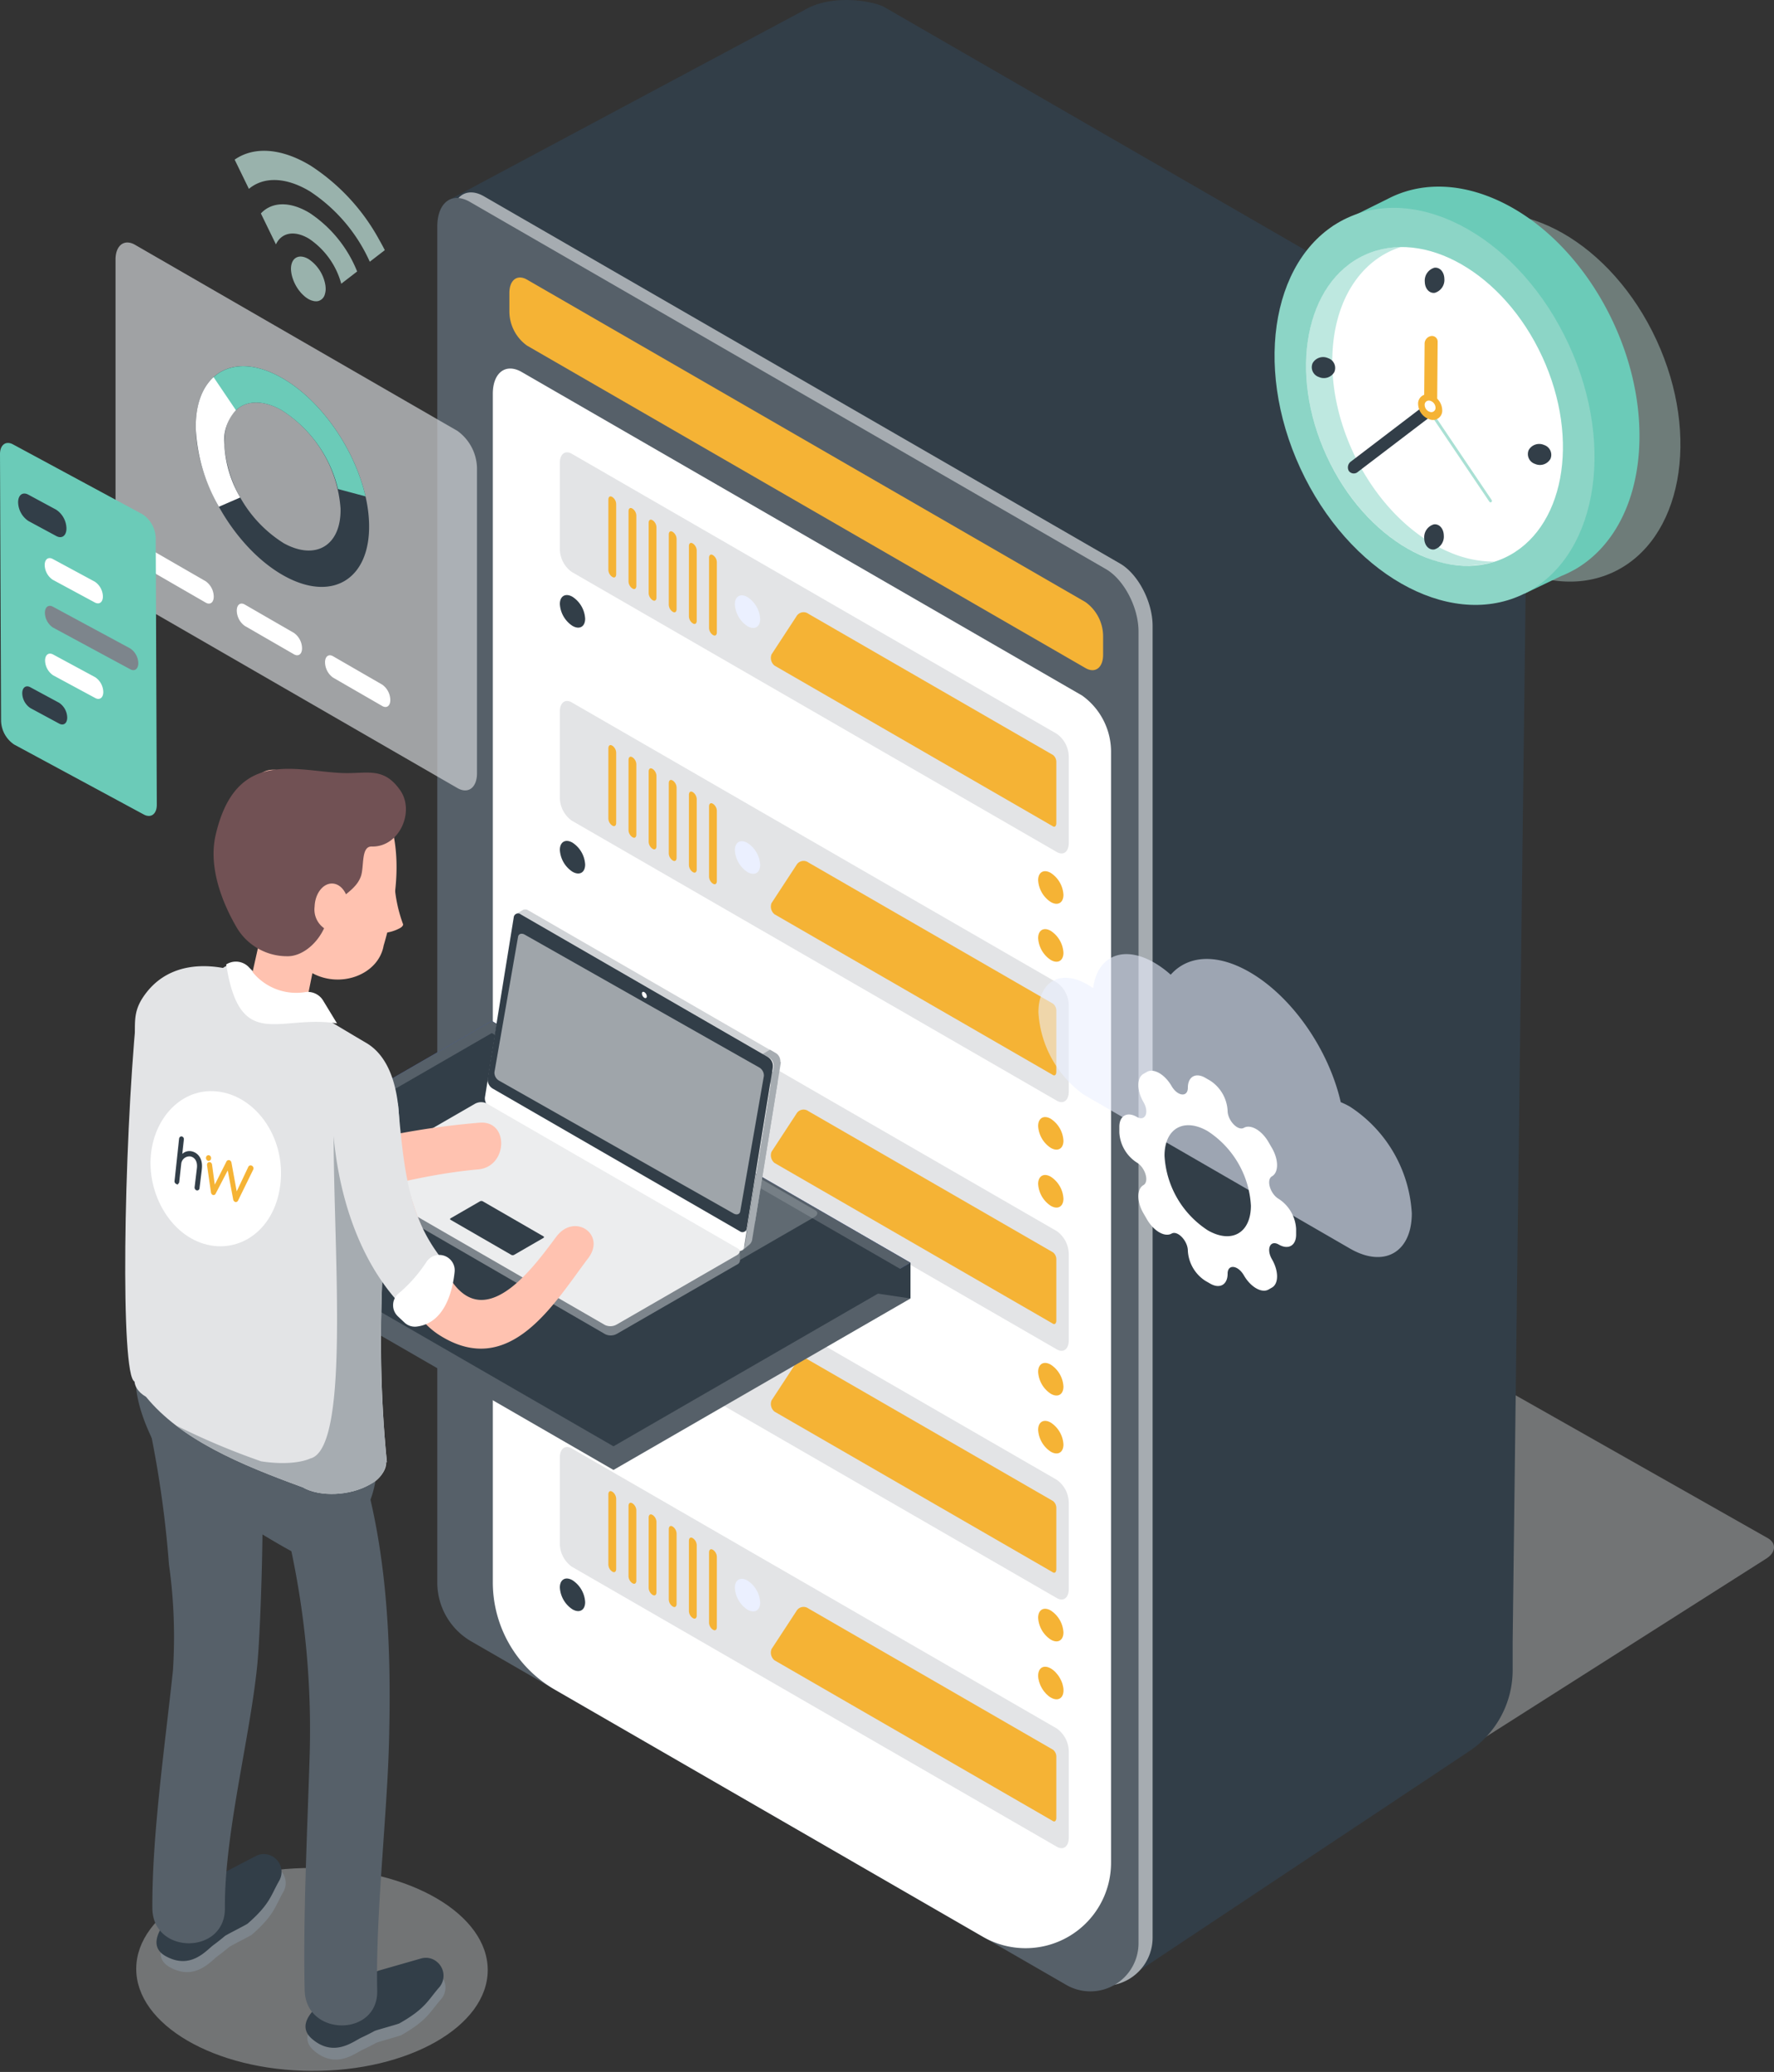 <svg xmlns="http://www.w3.org/2000/svg" width="196.398" height="229.386" viewBox="0 0 196.398 229.386">
  <rect x="0" y="0" width="196.398" height="229.386" fill="#333333" stroke="none"/>
  <g id="Support" transform="translate(-175.326 -120.074)">
    <ellipse id="Ellipse_235" data-name="Ellipse 235" cx="11.233" cy="19.457" rx="11.233" ry="19.457" transform="matrix(0.005, -1, 1, 0.005, 190.352, 349.249)" fill="#d1d4d7" opacity="0.4"/>
    <path id="Path_3672" data-name="Path 3672" d="M298.294,848.558c-.174.1-2.592.75-2.754.843-.249.141-.983.519-1.419.716-.919.414-3.06,2.263-5.505.153-3.578-3.087,7.38-7.554,7.38-7.554l4.72-1.351a1.893,1.893,0,0,1,1.687.345h0a1.98,1.98,0,0,1,.31,2.849C301.452,845.979,301.208,846.907,298.294,848.558Z" transform="translate(-78.538 -503.173)" fill="#7d858c"/>
    <path id="Path_3673" data-name="Path 3673" d="M297.6,844.257c-.174.1-2.592.751-2.754.843-.249.141-.983.519-1.419.716-.918.414-3.06,2.263-5.505.154-3.577-3.087,7.381-7.554,7.381-7.554l4.72-1.351a1.894,1.894,0,0,1,1.687.344h0a1.981,1.981,0,0,1,.309,2.849C300.763,841.678,300.519,842.606,297.6,844.257Z" transform="translate(-78.057 -500.173)" fill="#323e48"/>
    <path id="Path_3674" data-name="Path 3674" d="M244.253,810.772c-.149.13-2.376,1.247-2.516,1.369-.215.187-.854.7-1.24.98-.813.587-2.531,2.815-5.334,1.246-4.1-2.3,5.687-8.83,5.687-8.83l4.33-2.257a1.884,1.884,0,0,1,1.713,0h0a1.97,1.97,0,0,1,.869,2.715C246.816,807.629,246.763,808.583,244.253,810.772Z" transform="translate(-41.046 -476.508)" fill="#7d858c"/>
    <path id="Path_3675" data-name="Path 3675" d="M242.725,806.718c-.15.13-2.376,1.247-2.516,1.369-.215.187-.854.7-1.24.98-.813.587-2.531,2.815-5.334,1.246-4.1-2.3,5.687-8.83,5.687-8.83l4.33-2.257a1.883,1.883,0,0,1,1.713,0h0a1.97,1.97,0,0,1,.869,2.715C245.288,803.575,245.235,804.528,242.725,806.718Z" transform="translate(-39.98 -473.68)" fill="#323e48"/>
    <path id="Path_3676" data-name="Path 3676" d="M480.954,596.926l-86.183-48.82c-1-.565-.93-1.59.151-2.277l38.743-24.637a4.065,4.065,0,0,1,3.778-.222l86.183,48.82c1,.565.93,1.59-.151,2.277L484.732,596.7A4.065,4.065,0,0,1,480.954,596.926Z" transform="translate(-152.608 -279.438)" fill="#d1d4d7" opacity="0.4"/>
    <path id="Path_3677" data-name="Path 3677" d="M267,479.2c-6.41-.964-11.631,3.93-13.162-5.3l.567-.138a2.49,2.49,0,0,1,3.83.2c.913,1.7,2.7,2.273,5.288,1.956.774-.095-.47,1.306-.048,1.962Z" transform="translate(-54.772 -246.19)" fill="#e3e4e6"/>
    <path id="Path_3678" data-name="Path 3678" d="M455.282,159.9l-67.709-39.092c-1.377-.663-5.787-1.411-8.8.4L339.345,142.28l41.916,45.567,5.1,120.031c0,2.66,8.3,6.625,10.294,7.777,0,0,6.337-1.174,14.912-2.852l2.251,26.815,38.591-25.662a10.786,10.786,0,0,0,4.813-8.981v-3.2l1.67-134.978C458.894,164.14,457.277,161.05,455.282,159.9Z" transform="translate(-114.431 0)" fill="#323e48"/>
    <path id="Path_3679" data-name="Path 3679" d="M410.233,388.361a5.33,5.33,0,0,0,8-4.616V238.512c0-2.66-1.617-5.75-3.612-6.9l-70.409-40.65c-2-1.152-3.612.071-3.612,2.731V343.809a7.529,7.529,0,0,0,3.764,6.52Z" transform="translate(-115.303 -49.152)" fill="#a6acb1"/>
    <path id="Path_3680" data-name="Path 3680" d="M405.094,390.407a5.33,5.33,0,0,0,7.995-4.616V240.558c0-2.66-1.617-5.75-3.612-6.9l-70.409-40.651c-2-1.152-3.612.071-3.612,2.731V345.855a7.529,7.529,0,0,0,3.764,6.52Z" transform="translate(-111.718 -50.58)" fill="#566069"/>
    <path id="Path_3681" data-name="Path 3681" d="M410.045,428.648a9.462,9.462,0,0,0,14.192-8.194V297.348a7.661,7.661,0,0,0-3.2-6.112l-62.044-35.821c-1.767-1.02-3.2.063-3.2,2.418V389.408a13.716,13.716,0,0,0,6.858,11.879Z" transform="translate(-125.908 -94.155)" fill="#fff"/>
    <path id="Path_3682" data-name="Path 3682" d="M381.659,298.96l53.7,31.006c.728.421,1.319-.026,1.319-1V319.4a3.158,3.158,0,0,0-1.319-2.52l-53.7-31.007c-.728-.421-1.319.026-1.319,1v9.57A3.158,3.158,0,0,0,381.659,298.96Z" transform="translate(-143.032 -115.562)" fill="#e3e4e6"/>
    <path id="Path_3683" data-name="Path 3683" d="M457.993,350.187l30.833,17.8c.2.116.364-.048.364-.367v-6.747a.981.981,0,0,0-.364-.787L461.74,344.45a.907.907,0,0,0-1.32.281l-2.758,4.215A1.09,1.09,0,0,0,457.993,350.187Z" transform="translate(-196.919 -156.423)" fill="#f5b335"/>
    <path id="Path_3684" data-name="Path 3684" d="M435.359,332.025l.063.036c.223.129.4-.008.4-.306V324a.969.969,0,0,0-.4-.773l-.063-.036c-.223-.129-.4.008-.4.306v7.76A.969.969,0,0,0,435.359,332.025Z" transform="translate(-181.135 -141.671)" fill="#f5b335"/>
    <path id="Path_3685" data-name="Path 3685" d="M427.988,327.77l.063.036c.223.129.4-.008.4-.306V319.74a.968.968,0,0,0-.4-.773l-.063-.037c-.223-.129-.4.008-.4.306V327A.969.969,0,0,0,427.988,327.77Z" transform="translate(-175.992 -138.702)" fill="#f5b335"/>
    <path id="Path_3686" data-name="Path 3686" d="M420.617,323.514l.063.037c.223.129.4-.008.4-.306v-7.761a.968.968,0,0,0-.4-.773l-.063-.036c-.223-.129-.4.008-.4.306v7.761A.968.968,0,0,0,420.617,323.514Z" transform="translate(-170.85 -135.733)" fill="#f5b335"/>
    <path id="Path_3687" data-name="Path 3687" d="M413.245,319.258l.063.037c.223.129.4-.008.4-.306v-7.76a.969.969,0,0,0-.4-.773l-.063-.036c-.223-.129-.4.008-.4.306v7.761A.968.968,0,0,0,413.245,319.258Z" transform="translate(-165.706 -132.764)" fill="#f5b335"/>
    <path id="Path_3688" data-name="Path 3688" d="M405.874,315l.063.036c.223.129.4-.008.4-.306v-7.761a.97.97,0,0,0-.4-.773l-.063-.036c-.223-.129-.4.008-.4.306v7.761A.969.969,0,0,0,405.874,315Z" transform="translate(-160.564 -129.795)" fill="#f5b335"/>
    <path id="Path_3689" data-name="Path 3689" d="M398.5,310.746l.063.036c.223.129.4-.008.4-.306v-7.761a.968.968,0,0,0-.4-.773l-.063-.037c-.223-.129-.4.008-.4.306v7.761A.969.969,0,0,0,398.5,310.746Z" transform="translate(-155.421 -126.825)" fill="#f5b335"/>
    <path id="Path_3690" data-name="Path 3690" d="M381.659,390.023l53.7,31.007c.728.42,1.319-.026,1.319-1v-9.57a3.158,3.158,0,0,0-1.319-2.52l-53.7-31.006c-.728-.421-1.319.026-1.319,1v9.57A3.158,3.158,0,0,0,381.659,390.023Z" transform="translate(-143.032 -179.095)" fill="#e3e4e6"/>
    <path id="Path_3691" data-name="Path 3691" d="M457.993,441.25l30.833,17.8c.2.116.364-.048.364-.367v-6.747a.982.982,0,0,0-.364-.787L461.74,435.513a.907.907,0,0,0-1.32.281l-2.758,4.215A1.09,1.09,0,0,0,457.993,441.25Z" transform="translate(-196.919 -219.954)" fill="#f5b335"/>
    <path id="Path_3692" data-name="Path 3692" d="M435.359,423.089l.063.037c.223.129.4-.008.4-.306v-7.76a.969.969,0,0,0-.4-.773l-.063-.036c-.223-.129-.4.008-.4.306v7.761A.968.968,0,0,0,435.359,423.089Z" transform="translate(-181.135 -205.204)" fill="#f5b335"/>
    <path id="Path_3693" data-name="Path 3693" d="M427.988,418.833l.063.037c.223.129.4-.008.4-.306V410.8a.969.969,0,0,0-.4-.773l-.063-.036c-.223-.129-.4.008-.4.306v7.761A.968.968,0,0,0,427.988,418.833Z" transform="translate(-175.992 -202.234)" fill="#f5b335"/>
    <path id="Path_3694" data-name="Path 3694" d="M420.617,414.577l.063.036c.223.129.4-.008.4-.306v-7.761a.969.969,0,0,0-.4-.773l-.063-.036c-.223-.129-.4.008-.4.306v7.76A.969.969,0,0,0,420.617,414.577Z" transform="translate(-170.85 -199.265)" fill="#f5b335"/>
    <path id="Path_3695" data-name="Path 3695" d="M413.245,410.321l.063.036c.223.129.4-.008.4-.306v-7.76a.968.968,0,0,0-.4-.773l-.063-.037c-.223-.129-.4.008-.4.306v7.76A.969.969,0,0,0,413.245,410.321Z" transform="translate(-165.706 -196.296)" fill="#f5b335"/>
    <path id="Path_3696" data-name="Path 3696" d="M405.874,406.065l.063.036c.223.129.4-.008.4-.306v-7.76a.969.969,0,0,0-.4-.773l-.063-.037c-.223-.129-.4.008-.4.306v7.76A.969.969,0,0,0,405.874,406.065Z" transform="translate(-160.564 -193.327)" fill="#f5b335"/>
    <path id="Path_3697" data-name="Path 3697" d="M398.5,401.81l.063.037c.223.129.4-.008.4-.306V393.78a.969.969,0,0,0-.4-.773l-.063-.037c-.223-.129-.4.008-.4.306v7.761A.968.968,0,0,0,398.5,401.81Z" transform="translate(-155.421 -190.358)" fill="#f5b335"/>
    <path id="Path_3698" data-name="Path 3698" d="M381.659,481.087l53.7,31.006c.728.421,1.319-.026,1.319-1v-9.57a3.158,3.158,0,0,0-1.319-2.52L381.659,468c-.728-.421-1.319.026-1.319,1v9.57A3.158,3.158,0,0,0,381.659,481.087Z" transform="translate(-143.032 -242.627)" fill="#e3e4e6"/>
    <path id="Path_3699" data-name="Path 3699" d="M457.993,532.314l30.833,17.8c.2.116.364-.048.364-.367V543a.981.981,0,0,0-.364-.787L461.74,526.577a.907.907,0,0,0-1.32.281l-2.758,4.214A1.09,1.09,0,0,0,457.993,532.314Z" transform="translate(-196.919 -283.487)" fill="#f5b335"/>
    <path id="Path_3700" data-name="Path 3700" d="M435.359,514.152l.063.036c.223.129.4-.008.4-.306v-7.761a.968.968,0,0,0-.4-.773l-.063-.037c-.223-.129-.4.008-.4.306v7.76A.969.969,0,0,0,435.359,514.152Z" transform="translate(-181.135 -268.735)" fill="#f5b335"/>
    <path id="Path_3701" data-name="Path 3701" d="M427.988,509.9l.063.036c.223.129.4-.008.4-.306v-7.761a.968.968,0,0,0-.4-.773l-.063-.037c-.223-.129-.4.008-.4.306v7.76A.969.969,0,0,0,427.988,509.9Z" transform="translate(-175.992 -265.766)" fill="#f5b335"/>
    <path id="Path_3702" data-name="Path 3702" d="M420.617,505.641l.063.037c.223.129.4-.008.4-.306v-7.761a.969.969,0,0,0-.4-.773l-.063-.037c-.223-.129-.4.008-.4.306v7.761A.968.968,0,0,0,420.617,505.641Z" transform="translate(-170.85 -262.797)" fill="#f5b335"/>
    <path id="Path_3703" data-name="Path 3703" d="M413.245,501.385l.063.037c.223.129.4-.008.4-.306v-7.761a.969.969,0,0,0-.4-.773l-.063-.036c-.223-.129-.4.008-.4.306v7.761A.968.968,0,0,0,413.245,501.385Z" transform="translate(-165.706 -259.828)" fill="#f5b335"/>
    <path id="Path_3704" data-name="Path 3704" d="M405.874,497.129l.063.036c.223.129.4-.008.4-.306V489.1a.97.97,0,0,0-.4-.773l-.063-.036c-.223-.129-.4.008-.4.306v7.76A.969.969,0,0,0,405.874,497.129Z" transform="translate(-160.564 -256.859)" fill="#f5b335"/>
    <path id="Path_3705" data-name="Path 3705" d="M398.5,492.873l.063.036c.223.129.4-.008.4-.306v-7.761a.969.969,0,0,0-.4-.773l-.063-.036c-.223-.129-.4.008-.4.306v7.76A.969.969,0,0,0,398.5,492.873Z" transform="translate(-155.421 -253.89)" fill="#f5b335"/>
    <path id="Path_3706" data-name="Path 3706" d="M381.659,572.151l53.7,31.007c.728.42,1.319-.026,1.319-1v-9.57a3.158,3.158,0,0,0-1.319-2.52l-53.7-31.006c-.728-.42-1.319.026-1.319,1v9.57A3.158,3.158,0,0,0,381.659,572.151Z" transform="translate(-143.032 -306.159)" fill="#e3e4e6"/>
    <path id="Path_3707" data-name="Path 3707" d="M457.993,623.377l30.833,17.8c.2.116.364-.048.364-.367v-6.747a.981.981,0,0,0-.364-.787L461.74,617.64a.907.907,0,0,0-1.32.282l-2.758,4.214A1.09,1.09,0,0,0,457.993,623.377Z" transform="translate(-196.919 -347.019)" fill="#f5b335"/>
    <path id="Path_3708" data-name="Path 3708" d="M435.359,605.216l.063.037c.223.129.4-.008.4-.306v-7.761a.969.969,0,0,0-.4-.773l-.063-.036c-.223-.129-.4.008-.4.306v7.76A.968.968,0,0,0,435.359,605.216Z" transform="translate(-181.135 -332.268)" fill="#f5b335"/>
    <path id="Path_3709" data-name="Path 3709" d="M427.988,600.96l.063.036c.223.129.4-.008.4-.306v-7.76a.969.969,0,0,0-.4-.773l-.063-.036c-.223-.129-.4.008-.4.306v7.761A.969.969,0,0,0,427.988,600.96Z" transform="translate(-175.992 -329.299)" fill="#f5b335"/>
    <path id="Path_3710" data-name="Path 3710" d="M420.617,596.7l.063.036c.223.129.4-.008.4-.306v-7.76a.969.969,0,0,0-.4-.773l-.063-.036c-.223-.129-.4.008-.4.306v7.761A.969.969,0,0,0,420.617,596.7Z" transform="translate(-170.85 -326.329)" fill="#f5b335"/>
    <path id="Path_3711" data-name="Path 3711" d="M413.245,592.448l.063.036c.223.129.4-.008.4-.306v-7.761a.968.968,0,0,0-.4-.773l-.063-.037c-.223-.129-.4.008-.4.306v7.76A.969.969,0,0,0,413.245,592.448Z" transform="translate(-165.706 -323.36)" fill="#f5b335"/>
    <path id="Path_3712" data-name="Path 3712" d="M405.874,588.193l.063.037c.223.129.4-.008.4-.306v-7.761a.969.969,0,0,0-.4-.773l-.063-.037c-.223-.129-.4.008-.4.306v7.761A.969.969,0,0,0,405.874,588.193Z" transform="translate(-160.564 -320.391)" fill="#f5b335"/>
    <path id="Path_3713" data-name="Path 3713" d="M398.5,583.937l.063.037c.223.129.4-.008.4-.306v-7.761a.969.969,0,0,0-.4-.773l-.063-.036c-.223-.129-.4.008-.4.306v7.76A.968.968,0,0,0,398.5,583.937Z" transform="translate(-155.421 -317.422)" fill="#f5b335"/>
    <path id="Path_3714" data-name="Path 3714" d="M381.659,663.214l53.7,31.006c.728.421,1.319-.026,1.319-1v-9.57a3.158,3.158,0,0,0-1.319-2.52l-53.7-31.007c-.728-.421-1.319.026-1.319,1v9.57A3.158,3.158,0,0,0,381.659,663.214Z" transform="translate(-143.032 -369.691)" fill="#e3e4e6"/>
    <path id="Path_3715" data-name="Path 3715" d="M457.993,714.441l30.833,17.8c.2.116.364-.048.364-.367v-6.747a.981.981,0,0,0-.364-.787L461.74,708.7a.907.907,0,0,0-1.32.281l-2.758,4.214A1.09,1.09,0,0,0,457.993,714.441Z" transform="translate(-196.919 -410.551)" fill="#f5b335"/>
    <path id="Path_3716" data-name="Path 3716" d="M435.359,696.279l.063.036c.223.129.4-.008.4-.306v-7.76a.969.969,0,0,0-.4-.773l-.063-.036c-.223-.129-.4.008-.4.306v7.76A.969.969,0,0,0,435.359,696.279Z" transform="translate(-181.135 -395.8)" fill="#f5b335"/>
    <path id="Path_3717" data-name="Path 3717" d="M427.988,692.023l.063.036c.223.129.4-.008.4-.306v-7.761a.968.968,0,0,0-.4-.773l-.063-.037c-.223-.129-.4.008-.4.306v7.76A.969.969,0,0,0,427.988,692.023Z" transform="translate(-175.992 -392.831)" fill="#f5b335"/>
    <path id="Path_3718" data-name="Path 3718" d="M420.617,687.768l.063.037c.223.129.4-.008.4-.306v-7.76a.969.969,0,0,0-.4-.773l-.063-.037c-.223-.129-.4.008-.4.306v7.761A.969.969,0,0,0,420.617,687.768Z" transform="translate(-170.85 -389.862)" fill="#f5b335"/>
    <path id="Path_3719" data-name="Path 3719" d="M413.245,683.512l.063.037c.223.129.4-.008.4-.306v-7.76a.969.969,0,0,0-.4-.773l-.063-.036c-.223-.129-.4.008-.4.306v7.76A.968.968,0,0,0,413.245,683.512Z" transform="translate(-165.706 -386.893)" fill="#f5b335"/>
    <path id="Path_3720" data-name="Path 3720" d="M405.874,679.256l.063.036c.223.129.4-.008.4-.306v-7.76a.97.97,0,0,0-.4-.773l-.063-.036c-.223-.129-.4.008-.4.306v7.761A.969.969,0,0,0,405.874,679.256Z" transform="translate(-160.564 -383.923)" fill="#f5b335"/>
    <path id="Path_3721" data-name="Path 3721" d="M398.5,675l.063.036c.223.129.4-.008.4-.306V666.97a.97.97,0,0,0-.4-.773l-.063-.036c-.223-.129-.4.008-.4.306v7.76A.969.969,0,0,0,398.5,675Z" transform="translate(-155.421 -380.954)" fill="#f5b335"/>
    <path id="Path_3722" data-name="Path 3722" d="M363.809,229.229l61.827,35.7c1.078.622,1.952-.038,1.952-1.475v-2.1a4.673,4.673,0,0,0-1.952-3.728l-61.827-35.7c-1.078-.622-1.951.038-1.951,1.475v2.1A4.673,4.673,0,0,0,363.809,229.229Z" transform="translate(-130.138 -70.894)" fill="#f5b335"/>
    <path id="Path_3723" data-name="Path 3723" d="M444.421,339.084a3.092,3.092,0,0,0,1.4,2.421c.775.447,1.4.089,1.4-.8a3.093,3.093,0,0,0-1.4-2.421C445.049,337.836,444.421,338.194,444.421,339.084Z" transform="translate(-187.739 -152.104)" fill="#ebf0ff"/>
    <path id="Path_3724" data-name="Path 3724" d="M380.34,338.972a3.093,3.093,0,0,0,1.4,2.421c.775.447,1.4.089,1.4-.8a3.093,3.093,0,0,0-1.4-2.421C380.969,337.724,380.34,338.082,380.34,338.972Z" transform="translate(-143.032 -152.025)" fill="#323e48"/>
    <path id="Path_3725" data-name="Path 3725" d="M380.34,360.189a3.093,3.093,0,0,0,1.4,2.421c.775.447,1.4.089,1.4-.8a3.093,3.093,0,0,0-1.4-2.421C380.969,358.941,380.34,359.3,380.34,360.189Z" transform="translate(-143.032 -166.828)" fill="#fff"/>
    <path id="Path_3726" data-name="Path 3726" d="M555.483,440.091a3.093,3.093,0,0,0,1.4,2.421c.775.447,1.4.089,1.4-.8a3.092,3.092,0,0,0-1.4-2.421C556.112,438.843,555.483,439.2,555.483,440.091Z" transform="translate(-265.224 -222.573)" fill="#f5b335"/>
    <path id="Path_3727" data-name="Path 3727" d="M555.483,461.308a3.093,3.093,0,0,0,1.4,2.421c.775.447,1.4.089,1.4-.8a3.092,3.092,0,0,0-1.4-2.421C556.112,460.06,555.483,460.418,555.483,461.308Z" transform="translate(-265.224 -237.375)" fill="#f5b335"/>
    <path id="Path_3728" data-name="Path 3728" d="M444.421,429.119a3.093,3.093,0,0,0,1.4,2.421c.775.447,1.4.089,1.4-.8a3.092,3.092,0,0,0-1.4-2.421C445.049,427.871,444.421,428.229,444.421,429.119Z" transform="translate(-187.739 -214.918)" fill="#ebf0ff"/>
    <path id="Path_3729" data-name="Path 3729" d="M380.34,429.006a3.093,3.093,0,0,0,1.4,2.421c.775.448,1.4.09,1.4-.8a3.093,3.093,0,0,0-1.4-2.421C380.969,427.758,380.34,428.116,380.34,429.006Z" transform="translate(-143.032 -214.84)" fill="#323e48"/>
    <path id="Path_3730" data-name="Path 3730" d="M380.34,450.223a3.093,3.093,0,0,0,1.4,2.421c.775.448,1.4.089,1.4-.8a3.092,3.092,0,0,0-1.4-2.421C380.969,448.975,380.34,449.333,380.34,450.223Z" transform="translate(-143.032 -229.642)" fill="#fff"/>
    <path id="Path_3731" data-name="Path 3731" d="M555.483,530.125a3.093,3.093,0,0,0,1.4,2.421c.775.447,1.4.09,1.4-.8a3.094,3.094,0,0,0-1.4-2.421C556.112,528.877,555.483,529.235,555.483,530.125Z" transform="translate(-265.224 -285.387)" fill="#f5b335"/>
    <path id="Path_3732" data-name="Path 3732" d="M555.483,551.341a3.093,3.093,0,0,0,1.4,2.421c.775.448,1.4.089,1.4-.8a3.093,3.093,0,0,0-1.4-2.421C556.112,550.094,555.483,550.452,555.483,551.341Z" transform="translate(-265.224 -300.189)" fill="#f5b335"/>
    <path id="Path_3733" data-name="Path 3733" d="M444.421,519.153a3.092,3.092,0,0,0,1.4,2.421c.775.447,1.4.089,1.4-.8a3.093,3.093,0,0,0-1.4-2.421C445.049,517.9,444.421,518.263,444.421,519.153Z" transform="translate(-187.739 -277.732)" fill="#ebf0ff"/>
    <path id="Path_3734" data-name="Path 3734" d="M380.34,519.041a3.093,3.093,0,0,0,1.4,2.421c.775.447,1.4.089,1.4-.8a3.092,3.092,0,0,0-1.4-2.421C380.969,517.793,380.34,518.151,380.34,519.041Z" transform="translate(-143.032 -277.654)" fill="#323e48"/>
    <path id="Path_3735" data-name="Path 3735" d="M380.34,540.258a3.093,3.093,0,0,0,1.4,2.421c.775.447,1.4.089,1.4-.8a3.093,3.093,0,0,0-1.4-2.421C380.969,539.01,380.34,539.368,380.34,540.258Z" transform="translate(-143.032 -292.456)" fill="#fff"/>
    <path id="Path_3736" data-name="Path 3736" d="M555.483,620.16a3.093,3.093,0,0,0,1.4,2.421c.775.448,1.4.089,1.4-.8a3.092,3.092,0,0,0-1.4-2.421C556.112,618.912,555.483,619.27,555.483,620.16Z" transform="translate(-265.224 -348.202)" fill="#f5b335"/>
    <path id="Path_3737" data-name="Path 3737" d="M555.483,641.377a3.093,3.093,0,0,0,1.4,2.421c.775.448,1.4.089,1.4-.8a3.092,3.092,0,0,0-1.4-2.421C556.112,640.129,555.483,640.487,555.483,641.377Z" transform="translate(-265.224 -363.004)" fill="#f5b335"/>
    <path id="Path_3738" data-name="Path 3738" d="M444.421,609.188a3.093,3.093,0,0,0,1.4,2.421c.775.447,1.4.089,1.4-.8a3.092,3.092,0,0,0-1.4-2.421C445.049,607.94,444.421,608.3,444.421,609.188Z" transform="translate(-187.739 -340.547)" fill="#ebf0ff"/>
    <path id="Path_3739" data-name="Path 3739" d="M380.34,609.075a3.093,3.093,0,0,0,1.4,2.421c.775.448,1.4.09,1.4-.8a3.092,3.092,0,0,0-1.4-2.421C380.969,607.827,380.34,608.185,380.34,609.075Z" transform="translate(-143.032 -340.468)" fill="#323e48"/>
    <path id="Path_3740" data-name="Path 3740" d="M380.34,630.292a3.093,3.093,0,0,0,1.4,2.421c.775.447,1.4.089,1.4-.8a3.092,3.092,0,0,0-1.4-2.421C380.969,629.044,380.34,629.4,380.34,630.292Z" transform="translate(-143.032 -355.271)" fill="#fff"/>
    <path id="Path_3741" data-name="Path 3741" d="M555.483,710.194a3.093,3.093,0,0,0,1.4,2.421c.775.447,1.4.089,1.4-.8a3.093,3.093,0,0,0-1.4-2.421C556.112,708.946,555.483,709.3,555.483,710.194Z" transform="translate(-265.224 -411.016)" fill="#f5b335"/>
    <ellipse id="Ellipse_236" data-name="Ellipse 236" cx="1.142" cy="1.979" rx="1.142" ry="1.979" transform="translate(289.678 305.271) rotate(-30.311)" fill="#f5b335"/>
    <path id="Path_3742" data-name="Path 3742" d="M444.421,699.222a3.092,3.092,0,0,0,1.4,2.421c.775.448,1.4.089,1.4-.8a3.092,3.092,0,0,0-1.4-2.421C445.049,697.974,444.421,698.332,444.421,699.222Z" transform="translate(-187.739 -403.361)" fill="#ebf0ff"/>
    <path id="Path_3743" data-name="Path 3743" d="M380.34,699.11a3.093,3.093,0,0,0,1.4,2.421c.775.447,1.4.089,1.4-.8a3.092,3.092,0,0,0-1.4-2.421C380.969,697.862,380.34,698.22,380.34,699.11Z" transform="translate(-143.032 -403.283)" fill="#323e48"/>
    <path id="Path_3744" data-name="Path 3744" d="M380.34,720.327a3.093,3.093,0,0,0,1.4,2.421c.775.447,1.4.089,1.4-.8a3.092,3.092,0,0,0-1.4-2.421C380.969,719.079,380.34,719.437,380.34,720.327Z" transform="translate(-143.032 -418.085)" fill="#fff"/>
    <g id="Group_1560" data-name="Group 1560" transform="translate(196.887 233.107)">
      <path id="Path_3745" data-name="Path 3745" d="M293,552.783l-46.358-26.765,32.881-18.984L325.88,533.8Z" transform="translate(-246.642 -503.077)" fill="#566069"/>
      <path id="Path_3746" data-name="Path 3746" d="M246.642,556.737v3.957l79.239,3.824v3.957Z" transform="translate(-246.642 -537.753)" fill="#323e48"/>
      <path id="Path_3747" data-name="Path 3747" d="M293,539.694l-46.358-26.765,32.881-18.984L325.88,520.71Z" transform="translate(-246.642 -493.946)" fill="#4056a8"/>
      <path id="Path_3748" data-name="Path 3748" d="M293,539.694l-46.358-26.765,32.881-18.984L325.88,520.71Z" transform="translate(-246.642 -493.946)" fill="#566069"/>
      <path id="Path_3749" data-name="Path 3749" d="M293,544.131l-46.358-26.765,32.881-18.984,46.358,26.765" transform="translate(-246.642 -497.041)" fill="#323e48"/>
    </g>
    <g id="Group_1564" data-name="Group 1564" transform="translate(214.262 220.746)">
      <path id="Path_3750" data-name="Path 3750" d="M360.557,534.389l-27.839-16.073c-.322-.186-.281-.514.09-.729l13.34-7.7a1.407,1.407,0,0,1,1.262-.052l27.839,16.073c.322.186.281.514-.091.729l-13.34,7.7A1.409,1.409,0,0,1,360.557,534.389Z" transform="translate(-323.918 -492.581)" fill="#a6acb1" opacity="0.4"/>
      <path id="Path_3751" data-name="Path 3751" d="M450.892,513.284v0c0-.01,0-.02,0-.03s0-.02,0-.031v-.008c0-.007,0-.014,0-.021s0-.02,0-.03l0-.014v-.016l-.005-.03-.006-.028h0l-.007-.031-.008-.03,0-.008,0-.005,0-.016c0-.01-.006-.019-.009-.029l-.007-.021v-.006c0-.009-.007-.018-.01-.027l-.01-.026,0-.011,0,0,0-.01-.012-.027-.013-.026v0l0,0-.014-.027-.014-.025-.01-.017,0-.008-.025-.04-.008-.013,0,0-.034-.049-.005-.007,0-.006-.013-.017-.021-.027-.009-.01,0-.005-.008-.009-.022-.024-.017-.018,0,0,0,0-.024-.024-.026-.024h0l-.025-.022-.027-.022,0,0,0,0-.02-.015-.027-.02-.008-.005,0,0h0l-.016-.011-.028-.017-.15-.086-.824.446.206.12.027.018.028.019.027.021.011.009.042.036h0l.041.039,0,0,.037.04.005.006.035.041.006.007.033.042.016.023.019.028.021.033.013.021.011.019.019.034,0,.009c.008.016.016.032.024.048l0,0,.022.052,0,.005c.007.017.013.034.019.051l0,.006c.006.017.011.034.016.051l0,.008c0,.017.009.034.013.051l0,.008c0,.017.007.034.011.051v.007c0,.017.005.034.008.051v.007c0,.017,0,.034,0,.051s0,.017,0,.026,0,.02,0,.03,0,.021,0,.031,0,.021,0,.031,0,.023,0,.034,0,.017,0,.026l-.008.047-2.848,17.6c-.014.083-.338.619-.265.576l.779-.66a.908.908,0,0,0,.309-.547l2.794-17.269.034-.21,0-.026c0-.007,0-.015,0-.022h0v-.011c0-.01,0-.021,0-.031s0-.017,0-.025Z" transform="translate(-403.77 -494.335)" fill="#a6acb1"/>
      <g id="Group_1561" data-name="Group 1561" transform="translate(14.739 2.543)">
        <path id="Path_3752" data-name="Path 3752" d="M383.895,477.361a1.168,1.168,0,0,1,.557,1.1l-2.889,17.856a.483.483,0,0,1-.787.325l-27.347-15.789a1.168,1.168,0,0,1-.557-1.1L355.76,461.9a.483.483,0,0,1,.787-.324Z" transform="translate(-352.862 -461.473)" fill="#fff"/>
      </g>
      <path id="Path_3753" data-name="Path 3753" d="M392.754,468.862l-27.1-15.649h0l-.04-.023h0l-.072-.041-.028-.015-.028-.013-.028-.012-.03-.011-.029-.01-.031-.008h0l-.027-.006-.014,0-.011,0h-.009l-.033,0h-.09l-.028,0-.015,0h0a.453.453,0,0,0-.054.015h0l-.005,0a.431.431,0,0,0-.065.03l-.8.463a.4.4,0,0,1,.064-.029l.026-.008.031-.008.039-.007.015,0a.482.482,0,0,1,.056,0h.011a.557.557,0,0,1,.058,0h0a.6.6,0,0,1,.063.013h.005c.021.006.042.012.063.02l.006,0c.023.008.045.018.068.03l.028.014.021.012.15.087h0l27.147,15.673a.1.1,0,0,0,.1,0l.6-.347A.1.1,0,0,0,392.754,468.862Zm-27.372-15.6Z" transform="translate(-346.035 -453.061)" fill="#d1d4d7"/>
      <path id="Path_3754" data-name="Path 3754" d="M451.986,505.719v0c0-.01,0-.02,0-.03s0-.02,0-.031v-.008c0-.007,0-.014,0-.021s0-.02,0-.03l0-.014v-.016l-.005-.03-.006-.029h0c0-.01,0-.02-.007-.03s-.005-.02-.008-.03l0-.008,0-.006,0-.016-.009-.029-.008-.021v-.006l-.01-.027-.01-.026,0-.011,0,0,0-.01-.012-.027-.013-.026v0l0,0-.014-.028-.014-.025-.009-.017,0-.008-.025-.04-.008-.013,0,0c-.011-.017-.023-.033-.034-.049l-.005-.007,0-.006-.013-.016-.022-.027-.008-.01,0-.005-.008-.009-.022-.024-.017-.018,0,0,0,0-.024-.024-.026-.024h0l-.025-.022-.027-.022,0,0,0,0-.02-.015-.027-.02-.008-.005,0,0h0l-.016-.011-.028-.017-.662-.382-.813.491.707.371.028.018.027.019.027.021.011.009.042.036h0l.041.039.005,0,.037.04.005.006.035.041.006.007.033.042.016.023.019.028.021.033.013.021.011.019.019.034,0,.009.024.048,0,0,.022.051,0,.005.019.051,0,.006c.006.017.011.034.016.05l0,.008c0,.017.009.034.013.05l0,.008c0,.017.007.034.011.051v.007c0,.017.005.034.008.051v.007c0,.017,0,.034,0,.051s0,.017,0,.026,0,.02,0,.03,0,.021,0,.031,0,.021,0,.031,0,.023,0,.034l0,.026-.008.047-2.848,17.6c-.014.083-.338.619-.265.576l.779-.66a.908.908,0,0,0,.309-.547l2.794-17.269c.013-.084.034-.21.034-.21l0-.026c0-.007,0-.015,0-.022v-.012c0-.01,0-.021,0-.031s0-.017,0-.025Z" transform="translate(-404.533 -488.851)" fill="#a6acb1"/>
      <g id="Group_1562" data-name="Group 1562" transform="translate(15.04 0.463)">
        <path id="Path_3755" data-name="Path 3755" d="M384.893,470.479a1.169,1.169,0,0,1,.557,1.1l-2.889,17.856a.483.483,0,0,1-.787.325l-27.347-15.789a1.169,1.169,0,0,1-.557-1.1l2.889-17.856a.483.483,0,0,1,.787-.325Z" transform="translate(-353.86 -454.591)" fill="#323e48"/>
      </g>
      <g id="Group_1563" data-name="Group 1563" transform="translate(15.795 2.705)" opacity="0.69">
        <path id="Path_3756" data-name="Path 3756" d="M385.659,476.8a1.027,1.027,0,0,1,.533.959l-2.613,14.98c-.057.33-.389.436-.741.237L356.9,478.283a1.027,1.027,0,0,1-.533-.959l2.612-14.98c.058-.33.389-.436.742-.237Z" transform="translate(-356.357 -462.007)" fill="#d1d4d7"/>
      </g>
      <path id="Path_3757" data-name="Path 3757" d="M410.922,483.774c0,.172-.122.241-.271.155a.6.6,0,0,1-.271-.468c0-.172.122-.241.271-.155A.6.6,0,0,1,410.922,483.774Z" transform="translate(-378.251 -474.136)" fill="#fff"/>
      <path id="Path_3758" data-name="Path 3758" d="M347.127,543.675l-.006-.83-1.069.413-.229-.527-26.752-15.446a1.477,1.477,0,0,0-1.294.052l-11.549,6.65V533.8l-1.8.855-.268-.1.023.812a.373.373,0,0,0,.2.313L332.219,551.8a1.4,1.4,0,0,0,1.261-.031l13.339-7.691a.51.51,0,0,0,.307-.406Z" transform="translate(-304.145 -504.758)" fill="#7d858c"/>
      <path id="Path_3759" data-name="Path 3759" d="M332.168,548.351l-27.839-16.073c-.322-.186-.281-.514.091-.729l13.34-7.7a1.409,1.409,0,0,1,1.263-.052l27.839,16.073c.322.186.281.514-.091.729l-13.34,7.7A1.408,1.408,0,0,1,332.168,548.351Z" transform="translate(-304.112 -502.322)" fill="#ecedee"/>
      <path id="Path_3760" data-name="Path 3760" d="M346.928,565.836l-6.737-3.89c-.078-.045-.068-.124.022-.176l3.228-1.864a.341.341,0,0,1,.306-.013l6.737,3.89c.078.045.068.124-.022.176l-3.228,1.864A.341.341,0,0,1,346.928,565.836Z" transform="translate(-329.246 -527.573)" fill="#323e48"/>
    </g>
    <g id="Group_1565" data-name="Group 1565" transform="translate(199.106 244.354)">
      <path id="Path_3761" data-name="Path 3761" d="M259.653,540.059a8.766,8.766,0,0,0,4.909.2c6.252-1.553,12.1-3.342,18.6-3.929,3.274-.3,3.423-5.465.111-5.165a86.338,86.338,0,0,0-17.785,3.368c-1.092.338-2.17.709-3.244,1.1.984-.357,1.693.164.825-.052-.542-.135-1.087-.259-1.63-.393C252.956,533.093,250.85,537.872,259.653,540.059Z" transform="translate(-253.982 -531.148)" fill="#ffc2b0"/>
    </g>
    <path id="Path_3762" data-name="Path 3762" d="M231.411,593.247a6.7,6.7,0,0,1-3.041,5.245c-1.679.97-3.041.194-3.041-1.734a6.7,6.7,0,0,1,3.041-5.245C230.05,590.544,231.411,591.32,231.411,593.247Z" transform="translate(-34.886 -328.617)" fill="#fff"/>
    <path id="Path_3763" data-name="Path 3763" d="M290.919,420.454l-.08.974s-.223,2.938-2.918,1.082-2.17-5.49-2.17-5.49S287.968,417.025,290.919,420.454Z" transform="translate(-77.011 -207.17)" fill="#fff" opacity="0.46"/>
    <path id="Path_3764" data-name="Path 3764" d="M286.7,420.626c3.518,2.4,3.793-1.027,3.793-1.027l.029.018.028-1.173c-3.754-4.1-6.435-4.243-6.435-4.243A6.346,6.346,0,0,0,286.7,420.626Zm-2.01-5.418s2.147.143,5.018,3.315l-.074.843s-.2,2.544-2.822.759A5.26,5.26,0,0,1,284.692,415.207Z" transform="translate(-75.822 -205.203)" fill="#513554"/>
    <path id="Path_3765" data-name="Path 3765" d="M304.99,428.86l-2.108-1.284.03-1.277,2.108,1.284Z" transform="translate(-88.992 -213.643)" fill="#513554"/>
    <path id="Path_3766" data-name="Path 3766" d="M282.9,414.54l-.373-.227a.9.9,0,0,1-.357-.724h0c.006-.275.177-.4.381-.274l.373.228a.9.9,0,0,1,.357.723h0C283.276,414.542,283.106,414.664,282.9,414.54Z" transform="translate(-74.543 -204.552)" fill="#513554"/>
    <path id="Path_3767" data-name="Path 3767" d="M286.924,420.39h0c-.079-.122-.092-.267-.027-.323l.754-.654c.065-.056.182,0,.261.119h0c.08.122.092.267.027.323l-.754.654C287.12,420.565,287,420.512,286.924,420.39Z" transform="translate(-77.811 -208.824)" fill="#fcfeff"/>
    <g id="Group_1568" data-name="Group 1568" transform="translate(204.944 277.387)">
      <g id="Group_1567" data-name="Group 1567" transform="translate(0)">
        <g id="Group_1566" data-name="Group 1566">
          <path id="Path_3768" data-name="Path 3768" d="M273.292,644.972a95.565,95.565,0,0,1,4.663,32.5c-.241,7.862-.746,18.117-.549,25.981.129,5.158,8.159,5.178,8.03,0-.2-8.081,1.084-19.251,1.3-27.332.3-11-.158-22.451-3.736-32.948-1.658-4.864-9.416-2.775-7.743,2.135Z" transform="translate(-273.292 -640.407)" fill="#566069"/>
        </g>
      </g>
    </g>
    <g id="Group_1570" data-name="Group 1570" transform="translate(190.643 266.122)">
      <g id="Group_1569" data-name="Group 1569" transform="translate(0)">
        <path id="Path_3769" data-name="Path 3769" d="M226.108,610.264a118.283,118.283,0,0,1,3.27,20.037,57.492,57.492,0,0,1,.439,11.755c-.843,7.993-2.332,18.255-2.277,26.308.035,5.165,8.065,5.177,8.03,0-.056-8.173,2.723-18.624,3.565-26.738.424-4.087.856-18.655.452-22.74-.711-7.182-.593-6.718-2.513-13.692-1.369-4.976-12.342.073-10.967,5.07Z" transform="translate(-225.989 -603.148)" fill="#566069"/>
      </g>
    </g>
    <path id="Path_3770" data-name="Path 3770" d="M232.006,626.182h0c.742.831-2.444-3.211-1.491-2.635,1.986,1.2,13.133,8.774,15.453,8.812,2.8.047,1.169-2.662,3.255-4.534,1.979-1.776,2.445-4.661,2.638-7.312a4.594,4.594,0,0,0-.2-2.173,4.677,4.677,0,0,0-1.6-1.724c-4.952-3.748-14.693-13.025-21.611-10.059C220.448,609.985,228.458,622.2,232.006,626.182Z" transform="translate(-34.664 -339.003)" fill="#566069"/>
    <path id="Path_3771" data-name="Path 3771" d="M226,476.806c-1.466,1.89-1.292,3.059-1.222,5.639a5.765,5.765,0,0,0,4.209,5.389l24.822,6.961s1.427-9.549-3.47-12.424c-2.638-1.548-6.729-4.026-9.943-5.982C235.677,473.516,229.387,472.439,226,476.806Z" transform="translate(-34.47 -246.837)" fill="#e3e4e6"/>
    <path id="Path_3772" data-name="Path 3772" d="M266.318,460.9l2.1-9.357,5.707,3.841-1.719,8.519C272.239,465.289,265.905,464.081,266.318,460.9Z" transform="translate(-63.469 -231.257)" fill="#ffc2b0"/>
    <path id="Path_3773" data-name="Path 3773" d="M269.2,403.054s-5.207-4.637-6.413,4.973a16.893,16.893,0,0,0,7.705,16.235c3.223,2.034,7.65.452,8.236-2.856,1.4-4.761,1.951-9.3.825-13.4.706-3.989-2.228-2.891-6.972-3.722Z" transform="translate(-60.929 -196.647)" fill="#ffc2b0"/>
    <path id="Path_3774" data-name="Path 3774" d="M261.366,422.359a6.469,6.469,0,0,1-5.327-3.271c-1.353-2.347-3.147-6.382-2.269-10.164,2.284-9.837,9.163-6.92,14.336-6.833,2.564.043,4.311-.655,6.1,1.915,1.627,2.343-.1,6.3-3.158,6.213-1.212-.035-.822,2.212-1.2,3.291-.667,1.919-3.164,2.445-3.6,4.375-.616,2.726-2.744,4.489-4.5,4.482Q261.552,422.366,261.366,422.359Z" transform="translate(-54.566 -196.427)" fill="#715154"/>
    <path id="Path_3775" data-name="Path 3775" d="M222.213,532.276c-1.581-.61-1.214-25.6.206-40.6L250.372,502.8c-.141,12.769-1.753,22.845-.224,38.405Z" transform="translate(-31.991 -259.253)" fill="#e3e4e6"/>
    <path id="Path_3776" data-name="Path 3776" d="M243.184,629.269c-6.9-2.518-13.479-5.274-17.343-10.013-1.9-1.1-1.657-3.027.534-4.292h0c2.191-1.265,5.536-1.4,7.434-.308l17.343,10.013c1.9,1.1,1.657,3.027-.534,4.292h0C248.427,630.226,245.082,630.365,243.184,629.269Z" transform="translate(-34.35 -344.539)" fill="#e3e4e6"/>
    <path id="Path_3777" data-name="Path 3777" d="M263.3,528.477l-6.1.752c-.189,12.447,2.024,36.167-2.615,37.251,0,0-1.689.876-5.421.31a79.661,79.661,0,0,1-9.448-3.987c3.812,2.92,8.832,4.958,14.041,6.857,1.9,1.1,5.243.957,7.434-.308h0A3,3,0,0,0,263,566.858l.076.024C261.551,551.322,263.163,541.246,263.3,528.477Z" transform="translate(-44.924 -284.93)" fill="#a6acb1"/>
    <path id="Path_3778" data-name="Path 3778" d="M270.428,479.044c-6.41-1.021-10.74,3.246-12.27-6.529h0a1.981,1.981,0,0,1,2.768.642,6.216,6.216,0,0,0,6.025,2.411,1.991,1.991,0,0,1,1.955.971Z" transform="translate(-57.789 -245.664)" fill="#fff"/>
    <g id="Group_1571" data-name="Group 1571" transform="translate(213.685 239.478)">
      <path id="Path_3779" data-name="Path 3779" d="M302.213,517.5a43.762,43.762,0,0,0,3.52,15.129c1.606,3.521,3.254,8.562,6.73,10.783,7.847,5.012,12.789-3.617,16.5-8.5,2.01-2.648-1.511-5.035-3.5-2.417-2.1,2.767-7.394,10.492-11.39,5.263-4.266-5.583-6.135-13.438-6.691-20.254-.268-3.291-5.437-3.319-5.167,0Z" transform="translate(-302.203 -515.02)" fill="#ffc2b0"/>
    </g>
    <path id="Path_3780" data-name="Path 3780" d="M294.279,446.295c-.049,1.445-.927,2.588-1.962,2.553a1.388,1.388,0,0,1-.33-.052,2.528,2.528,0,0,1-1.456-2.627c.048-1.444.927-2.588,1.962-2.553S294.328,444.85,294.279,446.295Z" transform="translate(-80.374 -225.725)" fill="#ffc2b0"/>
    <path id="Path_3781" data-name="Path 3781" d="M315.858,448.217h0c-.034.2-.228.337-.411.432a4.538,4.538,0,0,1-1.672.5.991.991,0,0,1-.792-.179.957.957,0,0,1-.183-.835c.111-.778.622-2.073,1.564-2.115.387-.017.526-2.642.533-2.267A16.024,16.024,0,0,0,315.858,448.217Z" transform="translate(-95.898 -225.793)" fill="#ffc2b0"/>
    <path id="Path_3782" data-name="Path 3782" d="M296.66,514.1c.127,11.608,3.973,19.556,8.583,23.8,2.477,1.74,5.385-2.151,4.648-4.768-4.51-4.968-5.147-9.986-5.865-18.26-.48-1.672-1.523-4.488-3.353-4.214l-1.315-.043A2.968,2.968,0,0,0,296.66,514.1Z" transform="translate(-84.628 -272.468)" fill="#e3e4e6"/>
    <path id="Path_3783" data-name="Path 3783" d="M326.083,581.483c-.184,1.814-.959,5.7-4.229,6.072a1.673,1.673,0,0,1-1.327-.455l-.723-.681a1.693,1.693,0,0,1,.05-2.511,16.064,16.064,0,0,0,3.073-3.458,1.7,1.7,0,0,1,2.533-.447l.011.009A1.685,1.685,0,0,1,326.083,581.483Z" transform="translate(-100.426 -320.611)" fill="#fff"/>
    <path id="Path_3784" data-name="Path 3784" d="M590.079,486.344a8.157,8.157,0,0,0-1.026-.5c-1.338-5.856-5.408-11.7-10.087-14.4-3.54-2.044-6.773-1.928-8.739.286a11.006,11.006,0,0,0-1.82-1.333c-3.448-1.991-6.3-.737-6.772,2.825-.211-.151-.42-.287-.627-.406-2.992-1.727-5.425-.34-5.425,3.093a12.09,12.09,0,0,0,5.031,9.109l29.464,17.033c3.772,2.178,6.841.428,6.841-3.9A15.1,15.1,0,0,0,590.079,486.344Z" transform="translate(-265.294 -243.746)" fill="#ebf0ff" opacity="0.58"/>
    <g id="Group_1572" data-name="Group 1572" transform="translate(299.243 238.619)">
      <path id="Path_3785" data-name="Path 3785" d="M602.847,526.363h0c-.94-.543-1.411-2.119-.746-2.5h0c.752-.429.752-1.829,0-3.127l-.387-.668c-.752-1.3-1.972-2-2.725-1.573h0c-.665.379-1.8-.818-1.8-1.9h0a4.246,4.246,0,0,0-1.927-3.323l-.547-.316c-1.064-.615-1.927-.123-1.927,1.1h0c0,1.079-1.137.963-1.8-.184h0c-.752-1.3-1.972-2-2.725-1.573l-.387.221c-.753.429-.753,1.829,0,3.127h0c.665,1.147.194,2.179-.746,1.636h0c-1.064-.614-1.927-.122-1.927,1.1v.629a4.246,4.246,0,0,0,1.927,3.323c.94.543,1.411,2.119.746,2.5h0c-.753.429-.753,1.829,0,3.127l.387.668c.753,1.3,1.972,2,2.725,1.573h0c.665-.379,1.8.817,1.8,1.9h0a4.245,4.245,0,0,0,1.927,3.324l.548.316c1.064.614,1.927.123,1.927-1.1,0-1.079,1.136-.963,1.8.184.752,1.3,1.972,2,2.725,1.573l.387-.221c.752-.429.752-1.829,0-3.127h0c-.665-1.146-.194-2.179.746-1.636h0c1.064.614,1.927.122,1.927-1.1v-.628A4.246,4.246,0,0,0,602.847,526.363Zm-7.86,3.474a10.536,10.536,0,0,1-4.782-8.248c0-3.031,2.141-4.251,4.782-2.727a10.537,10.537,0,0,1,4.782,8.248C599.768,530.142,597.627,531.362,594.986,529.838Z" transform="translate(-585.199 -512.177)" fill="#fff"/>
    </g>
    <path id="Path_3786" data-name="Path 3786" d="M255.482,269.276l-35.688-20.6a5.2,5.2,0,0,1-2.164-4.136V210.768c0-1.587.974-2.324,2.164-1.636l35.688,20.6a5.2,5.2,0,0,1,2.165,4.136V267.64C257.647,269.227,256.673,269.964,255.482,269.276Z" transform="translate(-29.514 -61.953)" fill="#d1d4d7" opacity="0.69"/>
    <g id="Group_1573" data-name="Group 1573" transform="translate(196.999 160.616)">
      <path id="Path_3787" data-name="Path 3787" d="M247.014,261.111c.125,6.084,4.522,13.378,9.82,16.293s9.491.346,9.366-5.738-4.522-13.378-9.821-16.293S246.888,255.028,247.014,261.111Zm16.026,8.817c.084,4.079-2.728,5.8-6.28,3.847a14.1,14.1,0,0,1-6.585-10.926c-.084-4.08,2.728-5.8,6.28-3.848A14.1,14.1,0,0,1,263.04,269.928Z" transform="translate(-247.011 -254.172)" fill="#323e48"/>
      <path id="Path_3788" data-name="Path 3788" d="M260.122,255.376c-3.242-1.784-6.069-1.511-7.747.362l2.663,3.47c1.13-1.22,3.008-1.387,5.159-.2a14.284,14.284,0,0,1,6.3,8.764l3.051.817C268.34,263.3,264.546,257.81,260.122,255.376Z" transform="translate(-250.753 -254.174)" fill="#6bcbb8"/>
      <path id="Path_3789" data-name="Path 3789" d="M249.573,272.527l2.359-1.025a12.871,12.871,0,0,1-1.758-5.858,4.932,4.932,0,0,1,1.282-3.806l-2.474-3.661c-1.28,1.161-2.022,3.12-1.968,5.729A19.129,19.129,0,0,0,249.573,272.527Z" transform="translate(-247.011 -256.966)" fill="#fff"/>
    </g>
    <path id="Path_3790" data-name="Path 3790" d="M236.038,327.792l-5.452-3.148a2.131,2.131,0,0,1-.887-1.694h0c0-.65.4-.952.887-.67l5.452,3.148a2.131,2.131,0,0,1,.887,1.694h0C236.925,327.772,236.526,328.074,236.038,327.792Z" transform="translate(-37.935 -140.999)" fill="#fff"/>
    <path id="Path_3791" data-name="Path 3791" d="M268.371,346.723l-5.452-3.148a2.131,2.131,0,0,1-.887-1.694h0c0-.65.4-.952.887-.671l5.452,3.148a2.132,2.132,0,0,1,.887,1.695h0C269.258,346.7,268.859,347,268.371,346.723Z" transform="translate(-60.493 -154.207)" fill="#fff"/>
    <path id="Path_3792" data-name="Path 3792" d="M300.7,365.654l-5.452-3.148a2.132,2.132,0,0,1-.887-1.695h0c0-.65.4-.952.887-.67l5.452,3.148a2.132,2.132,0,0,1,.887,1.694h0C301.591,365.634,301.192,365.935,300.7,365.654Z" transform="translate(-83.051 -167.414)" fill="#fff"/>
    <g id="Group_1574" data-name="Group 1574" transform="translate(175.326 169.114)">
      <path id="Path_3793" data-name="Path 3793" d="M191.245,323.416,176.9,315.673a3.263,3.263,0,0,1-1.455-2.643l-.119-29.51c0-1.028.64-1.512,1.439-1.081l14.346,7.743a3.263,3.263,0,0,1,1.454,2.642l.119,29.511C192.688,323.363,192.044,323.847,191.245,323.416Z" transform="translate(-175.326 -282.281)" fill="#6bcbb8"/>
      <path id="Path_3794" data-name="Path 3794" d="M186.186,305.512l-3.085-1.665a2.555,2.555,0,0,1-1.139-2.07h0c0-.805.5-1.184,1.127-.847l3.085,1.665a2.555,2.555,0,0,1,1.139,2.069h0C187.316,305.471,186.811,305.85,186.186,305.512Z" transform="translate(-179.956 -295.207)" fill="#323e48"/>
      <path id="Path_3795" data-name="Path 3795" d="M197.241,329.359l-4.651-2.51a2.022,2.022,0,0,1-.9-1.637h0c0-.637.4-.937.892-.67l4.651,2.511a2.022,2.022,0,0,1,.9,1.637h0C198.136,329.327,197.736,329.626,197.241,329.359Z" transform="translate(-186.742 -311.697)" fill="#fff"/>
      <path id="Path_3796" data-name="Path 3796" d="M201.21,348.953l-8.548-4.614a2.021,2.021,0,0,1-.9-1.638h0c0-.637.4-.937.892-.67l8.548,4.614a2.022,2.022,0,0,1,.9,1.638h0C202.1,348.92,201.7,349.22,201.21,348.953Z" transform="translate(-186.791 -323.899)" fill="#7d858c"/>
      <path id="Path_3797" data-name="Path 3797" d="M197.382,364.338l-4.651-2.51a2.023,2.023,0,0,1-.9-1.637h0c0-.637.4-.937.892-.67l4.651,2.511a2.022,2.022,0,0,1,.9,1.637h0C198.277,364.306,197.878,364.605,197.382,364.338Z" transform="translate(-186.84 -336.1)" fill="#fff"/>
      <path id="Path_3798" data-name="Path 3798" d="M187.56,375.536l-3.185-1.719a2.022,2.022,0,0,1-.9-1.637h0c0-.637.4-.937.892-.67l3.185,1.719a2.022,2.022,0,0,1,.9,1.637h0C188.455,375.5,188.055,375.8,187.56,375.536Z" transform="translate(-181.011 -344.465)" fill="#323e48"/>
    </g>
    <g id="Group_1575" data-name="Group 1575" transform="translate(201.305 136.768)" opacity="0.69">
      <path id="Path_3799" data-name="Path 3799" d="M276.19,198.706a8.766,8.766,0,0,1,3.561,4.98l1.76-1.357a14.013,14.013,0,0,0-5.266-6.482c-2.222-1.34-4.206-1.219-5.392.058l1.668,3.424C273.127,198.036,274.552,197.719,276.19,198.706Z" transform="translate(-267.951 -188.967)" fill="#c6eae2"/>
      <path id="Path_3800" data-name="Path 3800" d="M261.255,176.272l1.576,3.236c1.6-1.342,4.045-1.358,6.764.281a18.277,18.277,0,0,1,6.619,7.786l1.663-1.283c-.2-.4-.417-.792-.639-1.182a22.743,22.743,0,0,0-7.588-8.181C266.332,174.929,263.323,174.825,261.255,176.272Z" transform="translate(-261.255 -175.292)" fill="#c6eae2"/>
      <path id="Path_3801" data-name="Path 3801" d="M282.535,217.436c.028.045.055.09.085.133.05.073.1.142.155.212s.1.123.147.182.094.109.143.16c.066.07.136.135.207.2.041.037.079.075.12.109a3.02,3.02,0,0,0,.356.256,2.246,2.246,0,0,0,.357.174c.041.016.081.025.122.037a1.6,1.6,0,0,0,.21.052,1.231,1.231,0,0,0,.146.014,1.126,1.126,0,0,0,.151,0,1.037,1.037,0,0,0,.159-.023c.031-.008.059-.019.088-.029a1.03,1.03,0,0,0,.64-.714h0a1.7,1.7,0,0,0,.054-.219,1.769,1.769,0,0,0,.037-.324,2.858,2.858,0,0,0-.031-.466,4.325,4.325,0,0,0-1.848-2.885c-.928-.56-1.717-.275-1.915.617a2.1,2.1,0,0,0-.047.418,2.438,2.438,0,0,0,.024.36c.01.092.026.185.044.278h0a3.924,3.924,0,0,0,.169.583A4.6,4.6,0,0,0,282.535,217.436Z" transform="translate(-275.637 -202.307)" fill="#c6eae2"/>
    </g>
    <g id="Group_1576" data-name="Group 1576" transform="translate(309.645 137.328)">
      <ellipse id="Ellipse_237" data-name="Ellipse 237" cx="15.169" cy="21.319" rx="15.169" ry="21.319" transform="translate(12.589 13.768) rotate(-24.797)" fill="#c6eae2" opacity="0.4"/>
      <path id="Path_3802" data-name="Path 3802" d="M677.755,189.721c-4.329-1.827-8.428-1.669-11.724.067l0,0-6.084,3.017,1.017,1.946a18.962,18.962,0,0,0-2.394,8.2c-.854,11.418,6.353,24.008,16.1,28.12a15.641,15.641,0,0,0,5.971,1.3l.573,1.1,4.078-1.955a11.743,11.743,0,0,0,1.388-.665l.079-.038,0,0c3.928-2.249,6.641-6.8,7.1-12.962C694.705,206.423,687.5,193.833,677.755,189.721Z" transform="translate(-646.74 -185.009)" fill="#6bcbb8"/>
      <ellipse id="Ellipse_238" data-name="Ellipse 238" cx="16.362" cy="22.995" rx="16.362" ry="22.995" transform="translate(0 13.725) rotate(-24.798)" fill="#8cd5c6"/>
      <ellipse id="Ellipse_239" data-name="Ellipse 239" cx="13.138" cy="18.464" rx="13.138" ry="18.464" transform="matrix(0.908, -0.419, 0.419, 0.908, 4.827, 16.486)" fill="#fff"/>
      <path id="Path_3803" data-name="Path 3803" d="M669.474,244.316c-7.824-3.3-13.61-13.411-12.925-22.579.437-5.854,3.41-9.9,7.537-11.209-5.586.051-9.9,4.513-10.435,11.664-.685,9.168,5.1,19.277,12.925,22.579a11.291,11.291,0,0,0,7.872.59A12.473,12.473,0,0,1,669.474,244.316Z" transform="translate(-643.32 -200.435)" fill="#6bcbb8" opacity="0.44"/>
      <path id="Path_3804" data-name="Path 3804" d="M699.231,219.32a1.483,1.483,0,0,1-1.049,1.556c-.6.094-1.1-.45-1.116-1.216a1.483,1.483,0,0,1,1.049-1.556C698.713,218.01,699.213,218.554,699.231,219.32Z" transform="translate(-673.647 -205.713)" fill="#323e48"/>
      <path id="Path_3805" data-name="Path 3805" d="M699.027,313.294a1.482,1.482,0,0,1-1.049,1.556c-.6.094-1.1-.45-1.116-1.216a1.483,1.483,0,0,1,1.049-1.556C698.509,311.984,699.009,312.528,699.027,313.294Z" transform="translate(-673.504 -271.275)" fill="#323e48"/>
      <path id="Path_3806" data-name="Path 3806" d="M735.574,284.876a1.144,1.144,0,0,1-.7-1.533,1.337,1.337,0,0,1,1.709-.56,1.144,1.144,0,0,1,.7,1.533A1.336,1.336,0,0,1,735.574,284.876Z" transform="translate(-699.953 -250.77)" fill="#323e48"/>
      <path id="Path_3807" data-name="Path 3807" d="M656.443,253.063a1.144,1.144,0,0,1-.7-1.533,1.336,1.336,0,0,1,1.709-.559,1.144,1.144,0,0,1,.7,1.533A1.336,1.336,0,0,1,656.443,253.063Z" transform="translate(-644.745 -228.575)" fill="#323e48"/>
      <path id="Path_3808" data-name="Path 3808" d="M705.276,280.4l-6.666-9.886a.166.166,0,0,1,.039-.225h0a.154.154,0,0,1,.218.04l6.665,9.886a.165.165,0,0,1-.039.225h0A.154.154,0,0,1,705.276,280.4Z" transform="translate(-674.706 -242.106)" fill="#aae0d4"/>
      <path id="Path_3809" data-name="Path 3809" d="M678.5,268.423,670,274.9a.678.678,0,0,1-.994-.109h0a.8.8,0,0,1,.235-1.046l8.495-6.48a.678.678,0,0,1,.994.109h0A.8.8,0,0,1,678.5,268.423Z" transform="translate(-653.997 -239.905)" fill="#323e48"/>
      <path id="Path_3810" data-name="Path 3810" d="M698.3,243.761l-.056,7.021a.861.861,0,0,1-.728.827h0a.627.627,0,0,1-.716-.649l.056-7.021a.862.862,0,0,1,.728-.827h0A.627.627,0,0,1,698.3,243.761Z" transform="translate(-673.458 -223.164)" fill="#f5b335"/>
      <path id="Path_3811" data-name="Path 3811" d="M697.306,266.165a1.028,1.028,0,0,1-1.3,1.1,1.832,1.832,0,0,1-1.362-1.672,1.028,1.028,0,0,1,1.295-1.1A1.831,1.831,0,0,1,697.306,266.165Z" transform="translate(-671.961 -238.063)" fill="#f5b335"/>
      <path id="Path_3812" data-name="Path 3812" d="M698.221,267.534a.464.464,0,0,1-.584.494.826.826,0,0,1-.615-.755.464.464,0,0,1,.584-.494A.827.827,0,0,1,698.221,267.534Z" transform="translate(-673.616 -239.67)" fill="#fff"/>
    </g>
    <g id="Group_1354" data-name="Group 1354" transform="translate(191.985 240.873)">
      <g id="Group_1577" data-name="Group 1577" transform="translate(0)">
        <path id="Ellipse_161-2" data-name="Ellipse 161-2" d="M237.744,519.661c4.491.439,7.926,5.469,6.982,10.86-.889,5.081-5.2,7.43-9.1,5.755-3.38-1.452-5.519-5.594-5.151-9.574C230.856,522.539,233.905,519.287,237.744,519.661Z" transform="translate(-230.429 -519.632)" fill="#fff"/>
      </g>
      <g id="Group_1134" data-name="Group 1134" transform="translate(2.79 5.136)">
        <path id="Path_2343" data-name="Path 2343" d="M242.427,540.124l-.254,2.094a.135.135,0,0,1-.169.132.208.208,0,0,1-.125-.222h0l.249-2.083c.107-.894-.317-1.331-.773-1.445a1.039,1.039,0,0,0-1.205.893l-.222,2.03c-.01.095-.079.152-.154.129a.2.2,0,0,1-.116-.213h0l.5-4.667c.011-.1.082-.165.159-.149a.187.187,0,0,1,.121.21h0l-.228,2.084a1.039,1.039,0,0,1,1.221-.639c.534.129,1.137.655.992,1.849" transform="translate(-239.657 -536.62)" fill="#323e48" stroke="#323e48" stroke-width="0.25"/>
        <g id="Group_1133" data-name="Group 1133" transform="translate(3.482 2.081)">
          <path id="Path_2344" data-name="Path 2344" d="M256.435,546.116a.236.236,0,0,1-.027.077l-1.658,3.388a.15.15,0,0,1-.178.1.236.236,0,0,1-.135-.193l-.667-3.557-1.5,2.885a.138.138,0,0,1-.163.094.225.225,0,0,1-.126-.184l-.434-2.994a.274.274,0,0,1,0-.077.147.147,0,0,1,.172-.14.2.2,0,0,1,.13.148l.361,2.636,1.47-2.911a.155.155,0,0,1,.234-.067.218.218,0,0,1,.088.146l.651,3.569,1.453-3.072a.154.154,0,0,1,.186-.08.213.213,0,0,1,.146.236" transform="translate(-251.432 -544.748)" fill="#f5b335" stroke="#f5b335" stroke-width="0.25"/>
          <path id="Path_2345" data-name="Path 2345" d="M251.487,543.733a.153.153,0,0,1-.179.148.2.2,0,0,1-.132-.224.153.153,0,0,1,.178-.149h0a.2.2,0,0,1,.132.225h0" transform="translate(-251.174 -543.504)" fill="#f5b335" stroke="#f5b335" stroke-width="0.25"/>
        </g>
      </g>
    </g>
  </g>
</svg>
